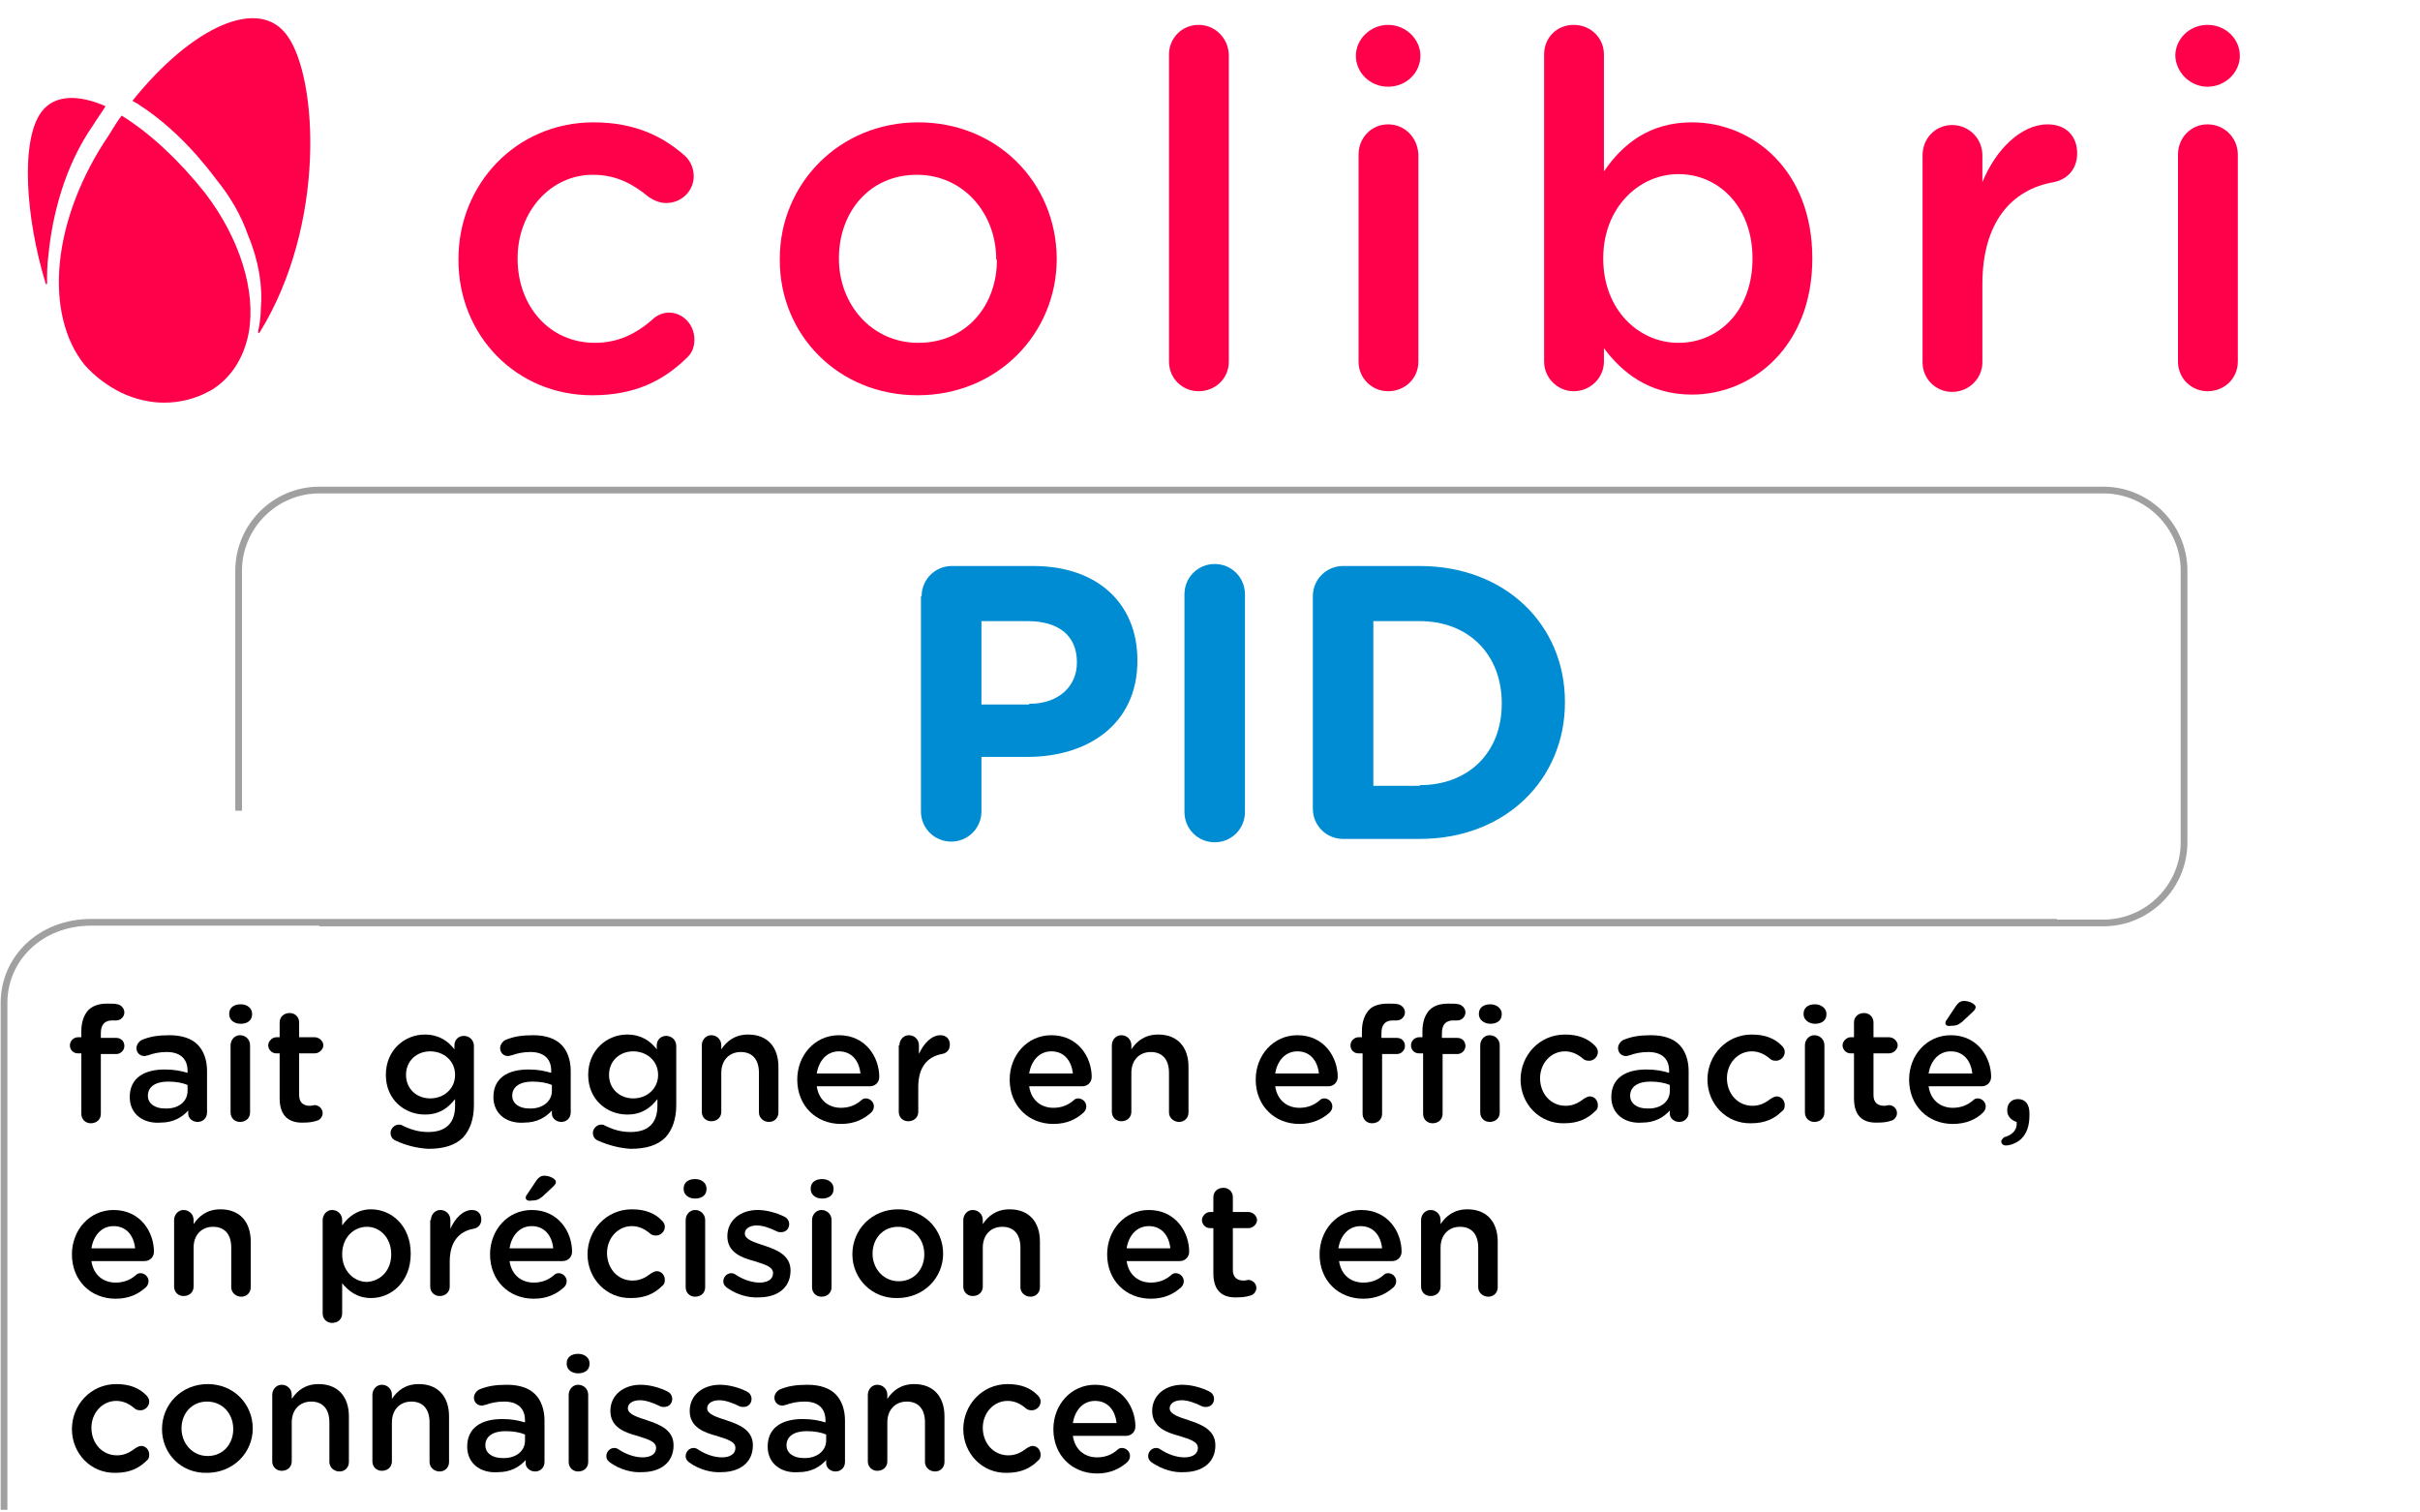 <svg height="225" viewBox="0 0 360 225" width="360" xmlns="http://www.w3.org/2000/svg"><g fill="none" fill-rule="evenodd" transform="translate(0 2)"><g fill="#ff004b" fill-rule="nonzero" transform="translate(4)"><path d="m202.5 1.7c-2.6 0-4.8 2.1-4.8 4.6s2.1 4.6 4.8 4.6 4.8-2.1 4.8-4.6-2.2-4.6-4.8-4.6"/><path d="m324.4 10.9c2.6 0 4.8-2.1 4.8-4.6s-2.1-4.6-4.8-4.6-4.8 2.1-4.8 4.6c.1 2.5 2.2 4.6 4.8 4.6"/><path d="m95.5 44.5c-1 0-1.9.5-2.4 1-2.4 2.1-5.1 3.5-8.6 3.5-6.8 0-11.5-5.5-11.5-12.5v-.1c0-6.8 4.8-12.4 11.2-12.4 3.5 0 6 1.4 8.3 3.3.6.4 1.5.9 2.6.9 2.3 0 4.1-1.8 4.1-4 0-1.5-.8-2.6-1.4-3.1-3.3-2.9-7.5-4.9-13.5-4.9-11.6 0-20.1 9.3-20.1 20.3v.2c0 11.1 8.5 20.1 19.9 20.1 6.4 0 10.6-2.2 14-5.5.8-.7 1.2-1.6 1.2-2.8 0-2.2-1.7-4-3.8-4"/><path d="m132.6 16.2c-11.8 0-20.6 9.2-20.6 20.3v.2c0 11.1 8.7 20.1 20.5 20.1 11.9 0 20.7-9.2 20.7-20.3v-.1c-.1-11.2-8.8-20.2-20.6-20.2zm11.7 20.5c0 6.7-4.5 12.3-11.7 12.3-6.9 0-11.8-5.7-11.8-12.5v-.1c0-6.8 4.5-12.4 11.6-12.4 6.9 0 11.8 5.7 11.8 12.6z"/><path d="m174.3 1.7c-2.5 0-4.4 2-4.4 4.4v45.7c0 2.5 2 4.4 4.4 4.4 2.5 0 4.5-1.9 4.5-4.4v-45.7c-.1-2.4-2-4.4-4.5-4.4"/><path d="m202.5 16.5c-2.5 0-4.4 2-4.4 4.5v30.8c0 2.5 2 4.4 4.4 4.4 2.5 0 4.5-1.9 4.5-4.4v-30.8c-.1-2.5-2-4.5-4.5-4.5"/><path d="m247.7 16.2c-6.3 0-10.3 3.2-13.1 7.3v-17.4c0-2.5-2-4.4-4.5-4.4s-4.4 1.9-4.4 4.4v45.7c0 2.4 2 4.4 4.4 4.4 2.5 0 4.5-2 4.5-4.4v-2c2.7 3.6 6.7 6.9 13.1 6.9 9.1 0 17.9-7.3 17.9-20.2v-.1c0-13-8.8-20.2-17.9-20.2zm9 20.3c0 7.7-5 12.5-11 12.5s-11.2-5-11.2-12.5v-.1c0-7.5 5.3-12.5 11.2-12.5 6 0 11 4.9 11 12.5z"/><path d="m300.6 16.5c-3.9 0-7.7 3.7-9.7 8.6v-4c0-2.5-2-4.5-4.5-4.5s-4.4 2-4.4 4.5v30.8c0 2.5 2 4.4 4.4 4.4 2.5 0 4.5-2 4.5-4.4v-11.6c0-9.2 4.3-14.1 10.6-15.2 2-.4 3.5-1.9 3.5-4.3 0-2.5-1.6-4.3-4.4-4.3"/><path d="m324.4 16.5c-2.5 0-4.4 2-4.4 4.5v30.8c0 2.5 2 4.4 4.4 4.4 2.5 0 4.5-1.9 4.5-4.4v-30.8c0-2.5-2-4.5-4.5-4.5"/><path d="m14.1 15.2c-.7.9-1.3 1.9-1.9 2.9-4.1 6-6.7 12.8-7.3 19-.6 6.1.7 11.5 3.7 15.2 1.5 1.7 3.4 3.1 5.4 4.1 2.1 1 4.3 1.5 6.4 1.5 2.5 0 4.8-.6 7.1-1.9 2.9-1.8 4.8-4.8 5.5-8.5 1.1-6.2-1.3-14-6.5-20.8-3.9-4.9-8.2-8.9-12.4-11.5"/><path d="m2.2 14.6c-3.2 4.2-2.4 15.8.6 25.6 0 .1.2.1.2 0 0-1.4 0-2.8.2-4.2.6-6.2 2.5-13.4 6.6-19.3.6-1 1.3-1.9 1.9-2.9-4.1-1.8-7.6-1.7-9.5.8"/><path d="m34.8 44c0 1.2-.2 2.3-.4 3.3v.1c0 .1.1.2.2.1 9.9-16 8.7-37.7 4.2-44.1-4.2-6.1-14.3-1.4-23.1 9.6l.7.4c.1 0 .2.1.3.2 3.9 2.5 7.9 6.3 11.4 11 2.2 2.7 3.8 5.5 4.8 8.4 1.6 3.8 2.2 7.6 1.9 11"/></g><g fill="#000" fill-rule="nonzero" transform="translate(10 146)"><path d="m2.1 8.7h-.5c-.7 0-1.2-.5-1.2-1.2s.6-1.2 1.2-1.2h.5v-.9c0-1.4.4-2.4 1-3.1.7-.7 1.6-1 2.9-1 .6 0 1.1 0 1.5.1.5.1 1 .6 1 1.2 0 .7-.6 1.2-1.2 1.2-.2 0-.4 0-.6 0-1.1 0-1.7.6-1.7 1.9v.7h2.3c.7 0 1.2.5 1.2 1.2s-.6 1.2-1.2 1.2h-2.3v8.9c0 .8-.6 1.4-1.5 1.4-.8 0-1.4-.6-1.4-1.4z"/><path d="m9.3 15.2c0-2.8 2.1-4.1 5.2-4.1 1.4 0 2.4.2 3.4.5v-.3c0-1.8-1.1-2.8-3.1-2.8-1.1 0-2 .2-2.8.5-.2 0-.3.1-.5.1-.7 0-1.2-.5-1.2-1.2 0-.5.4-1 .8-1.2 1.2-.5 2.4-.7 4.1-.7 1.9 0 3.3.5 4.2 1.4s1.4 2.3 1.4 3.9v6.2c0 .8-.6 1.4-1.4 1.4s-1.4-.6-1.4-1.2v-.5c-.9 1-2.2 1.8-4.1 1.8-2.5.2-4.6-1.2-4.6-3.8zm8.6-.9v-.9c-.7-.3-1.7-.5-2.9-.5-1.9 0-3 .8-3 2.1 0 1.2 1.1 1.9 2.5 1.9 2 .1 3.4-1 3.4-2.6z"/><path d="m24.1 2.8c0-.9.7-1.4 1.7-1.4s1.7.6 1.7 1.4v.1c0 .9-.7 1.4-1.7 1.4s-1.7-.6-1.7-1.4zm.2 4.7c0-.8.6-1.5 1.4-1.5s1.5.6 1.5 1.5v10c0 .8-.6 1.4-1.5 1.4-.8 0-1.4-.6-1.4-1.4z"/><path d="m31.6 15.4v-6.7h-.5c-.7 0-1.2-.6-1.2-1.2s.6-1.2 1.2-1.2h.5v-2.2c0-.8.6-1.4 1.5-1.4.8 0 1.4.6 1.4 1.4v2.2h2.3c.7 0 1.3.6 1.3 1.2s-.6 1.2-1.3 1.2h-2.3v6.2c0 1.1.6 1.6 1.6 1.6.3 0 .6-.1.7-.1.6 0 1.2.5 1.2 1.2 0 .5-.4 1-.8 1.1-.6.2-1.2.3-2 .3-2 .1-3.6-.8-3.6-3.6z"/><path d="m48.9 21.7c-.5-.2-.8-.6-.8-1.2s.6-1.2 1.2-1.2c.2 0 .4 0 .5.1 1.2.6 2.4 1 3.9 1 2.6 0 4-1.3 4-3.9v-1c-1.1 1.4-2.4 2.3-4.5 2.3-3 0-5.8-2.2-5.8-5.9s2.8-6 5.8-6c2.1 0 3.5 1 4.4 2.2v-.6c0-.8.6-1.4 1.4-1.4s1.5.6 1.5 1.5v8.8c0 2.1-.6 3.7-1.6 4.8-1.2 1.2-2.9 1.7-5.2 1.7-1.7-.1-3.3-.5-4.8-1.2zm8.8-9.8c0-2.1-1.7-3.5-3.7-3.5s-3.6 1.4-3.6 3.5 1.6 3.5 3.6 3.5 3.7-1.4 3.7-3.5z"/><path d="m63.4 15.2c0-2.8 2.1-4.1 5.2-4.1 1.4 0 2.4.2 3.4.5v-.3c0-1.8-1.1-2.8-3.1-2.8-1.1 0-2 .2-2.8.5-.2 0-.3.1-.5.1-.7 0-1.2-.5-1.2-1.2 0-.5.4-1 .8-1.2 1.2-.5 2.4-.7 4.1-.7 1.9 0 3.3.5 4.2 1.4s1.4 2.3 1.4 3.9v6.2c0 .8-.6 1.4-1.4 1.4s-1.4-.6-1.4-1.2v-.5c-.9 1-2.2 1.8-4.1 1.8-2.5.2-4.6-1.2-4.6-3.8zm8.7-.9v-.9c-.7-.3-1.7-.5-2.9-.5-1.9 0-3 .8-3 2.1 0 1.2 1.1 1.9 2.5 1.9 1.9.1 3.4-1 3.4-2.6z"/><path d="m79 21.7c-.5-.2-.8-.6-.8-1.2s.6-1.2 1.2-1.2c.2 0 .4 0 .5.1 1.2.6 2.4 1 3.9 1 2.6 0 4-1.3 4-3.9v-1c-1.1 1.4-2.4 2.3-4.5 2.3-3 0-5.8-2.2-5.8-5.9s2.8-6 5.8-6c2.1 0 3.5 1 4.4 2.2v-.6c0-.8.6-1.4 1.4-1.4s1.5.6 1.5 1.5v8.8c0 2.1-.6 3.7-1.6 4.8-1.2 1.2-2.9 1.7-5.2 1.7-1.6-.1-3.2-.5-4.8-1.2zm8.9-9.8c0-2.1-1.7-3.5-3.7-3.5s-3.6 1.4-3.6 3.5 1.6 3.5 3.6 3.5 3.7-1.4 3.7-3.5z"/><path d="m94.4 7.5c0-.8.6-1.5 1.4-1.5s1.5.6 1.5 1.5v.6c.8-1.2 2-2.2 4-2.2 2.9 0 4.5 1.9 4.5 4.8v6.8c0 .8-.6 1.4-1.4 1.4s-1.5-.6-1.5-1.4v-5.9c0-2-1-3.1-2.7-3.1s-2.9 1.2-2.9 3.1v5.8c0 .8-.6 1.4-1.5 1.4-.8 0-1.4-.6-1.4-1.4z"/><path d="m115.1 19.2c-3.7 0-6.5-2.7-6.5-6.6 0-3.6 2.6-6.6 6.2-6.6 4 0 6 3.3 6 6.2 0 .8-.6 1.4-1.4 1.4h-7.9c.3 2.1 1.8 3.2 3.6 3.2 1.2 0 2.2-.4 3-1.1.2-.2.4-.3.7-.3.6 0 1.2.5 1.2 1.2 0 .4-.2.7-.4.9-1.1 1-2.5 1.7-4.5 1.7zm2.9-7.5c-.2-1.9-1.3-3.3-3.2-3.3-1.8 0-3 1.4-3.3 3.3z"/><path d="m123.8 7.5c0-.8.6-1.5 1.4-1.5s1.5.6 1.5 1.5v1.3c.7-1.6 1.9-2.8 3.2-2.8.9 0 1.4.6 1.4 1.4s-.5 1.3-1.2 1.4c-2.1.4-3.5 1.9-3.5 4.9v3.7c0 .8-.6 1.4-1.5 1.4-.8 0-1.4-.6-1.4-1.4v-9.9z"/><path d="m146.7 19.2c-3.7 0-6.5-2.7-6.5-6.6 0-3.6 2.6-6.6 6.2-6.6 4 0 6 3.3 6 6.2 0 .8-.6 1.4-1.4 1.4h-7.9c.3 2.1 1.8 3.2 3.6 3.2 1.2 0 2.2-.4 3-1.1.2-.2.4-.3.7-.3.6 0 1.2.5 1.2 1.2 0 .4-.2.7-.4.9-1.1 1-2.5 1.7-4.5 1.7zm2.9-7.5c-.2-1.9-1.3-3.3-3.2-3.3-1.8 0-3 1.4-3.3 3.3z"/><path d="m155.4 7.5c0-.8.6-1.5 1.4-1.5s1.5.6 1.5 1.5v.6c.8-1.2 2-2.2 4-2.2 2.9 0 4.5 1.9 4.5 4.8v6.8c0 .8-.6 1.4-1.4 1.4s-1.5-.6-1.5-1.4v-5.9c0-2-1-3.1-2.7-3.1s-2.9 1.2-2.9 3.1v5.8c0 .8-.6 1.4-1.5 1.4-.8 0-1.4-.6-1.4-1.4z"/><path d="m183.3 19.2c-3.7 0-6.5-2.7-6.5-6.6 0-3.6 2.6-6.6 6.2-6.6 4 0 6 3.3 6 6.2 0 .8-.6 1.4-1.4 1.4h-7.9c.3 2.1 1.8 3.2 3.6 3.2 1.2 0 2.2-.4 3-1.1.2-.2.4-.3.7-.3.6 0 1.2.5 1.2 1.2 0 .4-.2.7-.4.9-1.1 1-2.6 1.7-4.5 1.7zm2.9-7.5c-.2-1.9-1.3-3.3-3.2-3.3-1.8 0-3 1.4-3.3 3.3z"/><path d="m192.6 8.7h-.5c-.7 0-1.2-.5-1.2-1.2s.6-1.2 1.2-1.2h.5v-.9c0-1.4.4-2.4 1-3.1s1.6-1 2.9-1c.6 0 1.1 0 1.5.1.5.1 1 .6 1 1.2 0 .7-.6 1.2-1.2 1.2-.2 0-.4 0-.6 0-1.1 0-1.7.6-1.7 1.9v.7h2.3c.7 0 1.2.5 1.2 1.2s-.6 1.2-1.2 1.2h-2.2v8.9c0 .8-.6 1.4-1.5 1.4-.8 0-1.4-.6-1.4-1.4v-9zm9 0h-.5c-.7 0-1.2-.5-1.2-1.2s.6-1.2 1.2-1.2h.5v-.9c0-1.4.4-2.4 1-3.1.7-.7 1.6-1 2.9-1 .6 0 1.1 0 1.5.1.5.1 1 .6 1 1.2 0 .7-.6 1.2-1.2 1.2-.2 0-.4 0-.6 0-1.1 0-1.7.6-1.7 1.9v.7h2.3c.7 0 1.2.5 1.2 1.2s-.6 1.2-1.2 1.2h-2.2v8.9c0 .8-.6 1.4-1.5 1.4-.8 0-1.4-.6-1.4-1.4v-9zm8.4-5.9c0-.9.7-1.4 1.7-1.4.9 0 1.7.6 1.7 1.4v.1c0 .9-.7 1.4-1.7 1.4-.9 0-1.7-.6-1.7-1.4zm.2 4.7c0-.8.6-1.5 1.4-1.5s1.5.6 1.5 1.5v10c0 .8-.6 1.4-1.5 1.4-.8 0-1.4-.6-1.4-1.4z"/><path d="m216.2 12.6c0-3.6 2.8-6.7 6.6-6.7 2 0 3.4.6 4.4 1.6.2.2.5.5.5 1 0 .7-.6 1.3-1.3 1.3-.4 0-.7-.1-.9-.3-.7-.6-1.6-1.1-2.7-1.1-2.1 0-3.7 1.8-3.7 4 0 2.3 1.6 4.1 3.8 4.1 1.2 0 2-.5 2.8-1.1.2-.1.5-.3.8-.3.7 0 1.2.6 1.2 1.3 0 .4-.1.7-.4.9-1.1 1.1-2.5 1.8-4.6 1.8-3.7.1-6.5-2.9-6.5-6.5z"/><path d="m229.7 15.2c0-2.8 2.1-4.1 5.2-4.1 1.4 0 2.4.2 3.4.5v-.3c0-1.8-1.1-2.8-3.1-2.8-1.1 0-2 .2-2.8.5-.2 0-.3.1-.5.1-.7 0-1.2-.5-1.2-1.2 0-.5.4-1 .8-1.2 1.2-.5 2.4-.7 4.1-.7 1.9 0 3.3.5 4.2 1.4s1.4 2.3 1.4 3.9v6.2c0 .8-.6 1.4-1.4 1.4s-1.4-.6-1.4-1.2v-.5c-.9 1-2.2 1.8-4.1 1.8-2.5.2-4.6-1.2-4.6-3.8zm8.7-.9v-.9c-.7-.3-1.7-.5-2.9-.5-1.9 0-3 .8-3 2.1 0 1.2 1.1 1.9 2.5 1.9 2 .1 3.4-1 3.4-2.6z"/><path d="m244 12.6c0-3.6 2.8-6.7 6.6-6.7 2 0 3.4.6 4.4 1.6.2.2.5.5.5 1 0 .7-.6 1.3-1.3 1.3-.4 0-.7-.1-.9-.3-.7-.6-1.6-1.1-2.7-1.1-2.1 0-3.7 1.8-3.7 4 0 2.3 1.6 4.1 3.8 4.1 1.2 0 2-.5 2.8-1.1.2-.1.5-.3.8-.3.7 0 1.2.6 1.2 1.3 0 .4-.1.7-.4.9-1.1 1.1-2.5 1.8-4.6 1.8-3.7.1-6.5-2.9-6.5-6.5z"/><path d="m258.3 2.8c0-.9.7-1.4 1.7-1.4.9 0 1.7.6 1.7 1.4v.1c0 .9-.7 1.4-1.7 1.4-.9 0-1.7-.6-1.7-1.4zm.2 4.7c0-.8.6-1.5 1.4-1.5s1.5.6 1.5 1.5v10c0 .8-.6 1.4-1.5 1.4-.8 0-1.4-.6-1.4-1.4z"/><path d="m265.8 15.4v-6.7h-.5c-.7 0-1.2-.6-1.2-1.2s.6-1.2 1.2-1.2h.5v-2.2c0-.8.6-1.4 1.5-1.4.8 0 1.4.6 1.4 1.4v2.2h2.3c.7 0 1.3.6 1.3 1.2s-.6 1.2-1.3 1.2h-2.3v6.2c0 1.1.6 1.6 1.6 1.6.3 0 .6-.1.7-.1.6 0 1.2.5 1.2 1.2 0 .5-.4 1-.8 1.1-.6.2-1.2.3-2 .3-2.1.1-3.6-.8-3.6-3.6z"/><path d="m280.5 19.2c-3.7 0-6.5-2.7-6.5-6.6 0-3.6 2.6-6.6 6.2-6.6 4 0 6 3.3 6 6.2 0 .8-.6 1.4-1.4 1.4h-7.9c.3 2.1 1.8 3.2 3.6 3.2 1.2 0 2.2-.4 3-1.1.2-.2.4-.3.7-.3.6 0 1.2.5 1.2 1.2 0 .4-.2.7-.4.9-1 1-2.5 1.7-4.5 1.7zm2.9-7.5c-.2-1.9-1.3-3.3-3.2-3.3-1.8 0-3 1.4-3.3 3.3zm-4-7.5c0-.2.1-.4.2-.5l1.4-2.1c.3-.4.6-.7 1.2-.7.8 0 1.7.5 1.7.9 0 .3-.2.5-.4.7l-1.6 1.5c-.6.5-1 .6-1.7.6-.5.1-.8-.1-.8-.4z"/><path d="m288.4 21.1c1.1-.4 1.7-1.1 1.6-2.2-.7-.2-1.4-.8-1.4-1.6v-.2c0-.9.6-1.6 1.6-1.6 1.1 0 1.7.8 1.7 2.1v.3c0 1.6-.4 2.7-1.2 3.5-.6.6-1.6 1-2.3 1-.5 0-.7-.3-.7-.7.2-.3.4-.6.7-.6z"/><path d="m7.2 45.2c-3.7 0-6.5-2.7-6.5-6.6 0-3.6 2.6-6.6 6.2-6.6 4 0 6 3.3 6 6.2 0 .8-.6 1.4-1.4 1.4h-7.9c.3 2.1 1.8 3.2 3.6 3.2 1.2 0 2.2-.4 3-1.1.2-.2.4-.3.7-.3.6 0 1.2.5 1.2 1.2 0 .4-.2.7-.4.9-1.1 1-2.5 1.7-4.5 1.7zm2.9-7.5c-.2-1.9-1.3-3.3-3.2-3.3-1.8 0-3 1.4-3.3 3.3z"/><path d="m15.9 33.5c0-.8.6-1.5 1.4-1.5s1.5.6 1.5 1.5v.6c.8-1.2 2-2.2 4-2.2 2.9 0 4.5 1.9 4.5 4.8v6.8c0 .8-.6 1.4-1.4 1.4s-1.5-.6-1.5-1.4v-5.9c0-2-1-3.1-2.7-3.1s-2.9 1.2-2.9 3.1v5.8c0 .8-.6 1.4-1.5 1.4-.8 0-1.4-.6-1.4-1.4z"/><path d="m38 33.5c0-.8.6-1.5 1.4-1.5s1.5.6 1.5 1.5v.8c.9-1.3 2.3-2.4 4.3-2.4 3 0 5.9 2.4 5.9 6.6s-2.9 6.6-5.9 6.6c-2.1 0-3.4-1.1-4.3-2.2v4.5c0 .8-.6 1.4-1.5 1.4-.8 0-1.4-.6-1.4-1.4zm10.2 5.1c0-2.5-1.7-4.1-3.6-4.1-2 0-3.7 1.6-3.7 4.1 0 2.4 1.7 4.1 3.7 4.1 1.9-.1 3.6-1.6 3.6-4.1z"/><path d="m54.1 33.5c0-.8.6-1.5 1.4-1.5s1.5.6 1.5 1.5v1.3c.7-1.6 1.9-2.8 3.2-2.8.9 0 1.4.6 1.4 1.4s-.5 1.3-1.2 1.4c-2.1.4-3.5 1.9-3.5 4.9v3.7c0 .8-.6 1.4-1.5 1.4-.8 0-1.4-.6-1.4-1.4v-9.9z"/><path d="m69.4 45.2c-3.7 0-6.5-2.7-6.5-6.6 0-3.6 2.6-6.6 6.2-6.6 4 0 6 3.3 6 6.2 0 .8-.6 1.4-1.4 1.4h-7.9c.3 2.1 1.8 3.2 3.6 3.2 1.2 0 2.2-.4 3-1.1.2-.2.4-.3.7-.3.6 0 1.2.5 1.2 1.2 0 .4-.2.7-.4.9-1.1 1-2.5 1.7-4.5 1.7zm2.9-7.5c-.2-1.9-1.3-3.3-3.2-3.3-1.8 0-3 1.4-3.3 3.3zm-4.1-7.5c0-.2.1-.4.2-.5l1.4-2.1c.3-.4.6-.7 1.2-.7.8 0 1.7.5 1.7.9 0 .3-.2.5-.4.7l-1.6 1.5c-.6.5-1 .6-1.7.6-.4.1-.8-.1-.8-.4z"/><path d="m77.4 38.6c0-3.6 2.8-6.7 6.6-6.7 2 0 3.4.6 4.4 1.6.2.2.5.5.5 1 0 .7-.6 1.3-1.3 1.3-.4 0-.7-.1-.9-.3-.7-.6-1.6-1.1-2.7-1.1-2.1 0-3.7 1.8-3.7 4 0 2.3 1.6 4.1 3.8 4.1 1.2 0 2-.5 2.8-1.1.2-.1.5-.3.8-.3.7 0 1.2.6 1.2 1.3 0 .4-.1.7-.4.9-1.1 1.1-2.5 1.8-4.6 1.8-3.7.1-6.5-2.9-6.5-6.5z"/><path d="m91.7 28.8c0-.9.7-1.4 1.7-1.4s1.7.6 1.7 1.4v.1c0 .9-.7 1.4-1.7 1.4s-1.7-.6-1.7-1.4zm.3 4.7c0-.8.6-1.5 1.4-1.5s1.5.6 1.5 1.5v10c0 .8-.6 1.4-1.5 1.4-.8 0-1.4-.6-1.4-1.4z"/><path d="m98.2 43.6c-.3-.2-.6-.5-.6-1 0-.6.5-1.2 1.2-1.2.2 0 .5.1.6.2 1.2.8 2.5 1.2 3.6 1.2 1.2 0 2-.5 2-1.4 0-1-1.3-1.3-2.8-1.8-1.9-.5-4-1.3-4-3.7s2-3.9 4.5-3.9c1.3 0 2.8.4 4 1 .4.2.7.6.7 1.1 0 .7-.5 1.2-1.2 1.2-.2 0-.4 0-.6-.1-1-.5-2.1-.9-3-.9-1.1 0-1.8.5-1.8 1.2 0 .9 1.4 1.3 2.9 1.8 1.8.6 3.9 1.4 3.9 3.7 0 2.7-2.1 4-4.7 4-1.5.1-3.3-.4-4.7-1.4z"/><path d="m110.6 28.8c0-.9.7-1.4 1.7-1.4s1.7.6 1.7 1.4v.1c0 .9-.7 1.4-1.7 1.4s-1.7-.6-1.7-1.4zm.2 4.7c0-.8.6-1.5 1.4-1.5s1.5.6 1.5 1.5v10c0 .8-.6 1.4-1.5 1.4-.8 0-1.4-.6-1.4-1.4z"/><path d="m116.8 38.6c0-3.7 2.9-6.7 6.8-6.7s6.7 3 6.7 6.6-2.9 6.6-6.8 6.6c-3.8.1-6.7-2.9-6.7-6.5zm10.7 0c0-2.3-1.6-4.1-3.9-4.1s-3.8 1.8-3.8 4 1.6 4.1 3.9 4.1 3.8-1.8 3.8-4z"/><path d="m133.3 33.5c0-.8.6-1.5 1.4-1.5s1.5.6 1.5 1.5v.6c.8-1.2 2-2.2 4-2.2 2.9 0 4.5 1.9 4.5 4.8v6.8c0 .8-.6 1.4-1.4 1.4s-1.5-.6-1.5-1.4v-5.9c0-2-1-3.1-2.7-3.1s-2.9 1.2-2.9 3.1v5.8c0 .8-.6 1.4-1.5 1.4-.8 0-1.4-.6-1.4-1.4z"/><path d="m161.2 45.2c-3.7 0-6.5-2.7-6.5-6.6 0-3.6 2.6-6.6 6.2-6.6 4 0 6 3.3 6 6.2 0 .8-.6 1.4-1.4 1.4h-7.9c.3 2.1 1.8 3.2 3.6 3.2 1.2 0 2.2-.4 3-1.1.2-.2.4-.3.7-.3.6 0 1.2.5 1.2 1.2 0 .4-.2.7-.4.9-1.1 1-2.5 1.7-4.5 1.7zm2.9-7.5c-.2-1.9-1.3-3.3-3.2-3.3-1.8 0-3 1.4-3.3 3.3z"/><path d="m170.5 41.4v-6.7h-.5c-.7 0-1.2-.6-1.2-1.2s.6-1.2 1.2-1.2h.5v-2.2c0-.8.6-1.4 1.5-1.4.8 0 1.4.6 1.4 1.4v2.2h2.3c.7 0 1.3.6 1.3 1.2s-.6 1.2-1.3 1.2h-2.3v6.2c0 1.1.6 1.6 1.6 1.6.3 0 .6-.1.7-.1.6 0 1.2.5 1.2 1.2 0 .5-.4 1-.8 1.1-.6.2-1.2.3-2 .3-2.1.1-3.6-.8-3.6-3.6z"/><path d="m192.8 45.2c-3.7 0-6.5-2.7-6.5-6.6 0-3.6 2.6-6.6 6.2-6.6 4 0 6 3.3 6 6.2 0 .8-.6 1.4-1.4 1.4h-7.9c.3 2.1 1.8 3.2 3.6 3.2 1.2 0 2.2-.4 3-1.1.2-.2.4-.3.7-.3.6 0 1.2.5 1.2 1.2 0 .4-.2.7-.4.9-1.1 1-2.6 1.7-4.5 1.7zm2.8-7.5c-.2-1.9-1.3-3.3-3.2-3.3-1.8 0-3 1.4-3.3 3.3z"/><path d="m201.4 33.5c0-.8.6-1.5 1.4-1.5s1.5.6 1.5 1.5v.6c.8-1.2 2-2.2 4-2.2 2.9 0 4.5 1.9 4.5 4.8v6.8c0 .8-.6 1.4-1.4 1.4s-1.5-.6-1.5-1.4v-5.9c0-2-1-3.1-2.7-3.1s-2.9 1.2-2.9 3.1v5.8c0 .8-.6 1.4-1.5 1.4-.8 0-1.4-.6-1.4-1.4z"/><path d="m.7 64.6c0-3.6 2.8-6.7 6.6-6.7 2 0 3.4.6 4.4 1.6.2.2.5.5.5 1 0 .7-.6 1.3-1.3 1.3-.4 0-.7-.1-.9-.3-.7-.6-1.6-1.1-2.7-1.1-2.1 0-3.7 1.8-3.7 4 0 2.3 1.6 4.1 3.8 4.1 1.2 0 2-.5 2.8-1.1.2-.1.5-.3.8-.3.7 0 1.2.6 1.2 1.3 0 .4-.1.7-.4.9-1.1 1.1-2.5 1.8-4.6 1.8-3.7.1-6.5-2.9-6.5-6.5z"/><path d="m14.1 64.6c0-3.7 2.9-6.7 6.8-6.7s6.7 3 6.7 6.6-2.9 6.6-6.8 6.6c-3.9.1-6.7-2.9-6.7-6.5zm10.6 0c0-2.3-1.6-4.1-3.9-4.1s-3.8 1.8-3.8 4 1.6 4.1 3.9 4.1 3.8-1.8 3.8-4z"/><path d="m30.5 59.5c0-.8.6-1.5 1.4-1.5s1.5.6 1.5 1.5v.6c.8-1.2 2-2.2 4-2.2 2.9 0 4.5 1.9 4.5 4.8v6.8c0 .8-.6 1.4-1.4 1.4s-1.5-.6-1.5-1.4v-5.9c0-2-1-3.1-2.7-3.1s-2.9 1.2-2.9 3.1v5.8c0 .8-.6 1.4-1.5 1.4-.8 0-1.4-.6-1.4-1.4z"/><path d="m45.4 59.5c0-.8.6-1.5 1.4-1.5s1.5.6 1.5 1.5v.6c.8-1.2 2-2.2 4-2.2 2.9 0 4.5 1.9 4.5 4.8v6.8c0 .8-.6 1.4-1.4 1.4s-1.5-.6-1.5-1.4v-5.9c0-2-1-3.1-2.7-3.1s-2.9 1.2-2.9 3.1v5.8c0 .8-.6 1.4-1.5 1.4-.8 0-1.4-.6-1.4-1.4z"/><path d="m59.5 67.2c0-2.8 2.1-4.1 5.2-4.1 1.4 0 2.4.2 3.4.5v-.3c0-1.8-1.1-2.8-3.1-2.8-1.1 0-2 .2-2.8.5-.2 0-.3.1-.5.1-.7 0-1.2-.5-1.2-1.2 0-.5.4-1 .8-1.2 1.2-.5 2.4-.7 4.1-.7 1.9 0 3.3.5 4.2 1.4s1.4 2.3 1.4 3.9v6.2c0 .8-.6 1.4-1.4 1.4s-1.4-.6-1.4-1.2v-.5c-.9 1-2.2 1.8-4.1 1.8-2.5.2-4.6-1.2-4.6-3.8zm8.6-.9v-.9c-.7-.3-1.7-.5-2.9-.5-1.9 0-3 .8-3 2.1 0 1.2 1.1 1.9 2.5 1.9 2 .1 3.4-1 3.4-2.6z"/><path d="m74.3 54.8c0-.9.7-1.4 1.7-1.4s1.7.6 1.7 1.4v.1c0 .9-.7 1.4-1.7 1.4s-1.7-.6-1.7-1.4zm.3 4.7c0-.8.6-1.5 1.4-1.5s1.5.6 1.5 1.5v10c0 .8-.6 1.4-1.5 1.4-.8 0-1.4-.6-1.4-1.4z"/><path d="m80.8 69.6c-.3-.2-.6-.5-.6-1 0-.6.5-1.2 1.2-1.2.2 0 .5.1.6.2 1.2.8 2.5 1.2 3.6 1.2 1.2 0 2-.5 2-1.4 0-1-1.3-1.3-2.8-1.8-1.9-.5-4-1.3-4-3.7s2-3.9 4.5-3.9c1.3 0 2.8.4 4 1 .4.2.7.6.7 1.1 0 .7-.5 1.2-1.2 1.2-.2 0-.4 0-.6-.1-1-.5-2.1-.9-3-.9-1.1 0-1.8.5-1.8 1.2 0 .9 1.4 1.3 2.9 1.8 1.8.6 3.9 1.4 3.9 3.7 0 2.7-2.1 4-4.7 4-1.5.1-3.3-.4-4.7-1.4z"/><path d="m92.6 69.6c-.3-.2-.6-.5-.6-1 0-.6.5-1.2 1.2-1.2.2 0 .5.1.6.2 1.2.8 2.5 1.2 3.6 1.2 1.2 0 2-.5 2-1.4 0-1-1.3-1.3-2.8-1.8-1.9-.5-4-1.3-4-3.7s2-3.9 4.5-3.9c1.3 0 2.8.4 4 1 .4.2.7.6.7 1.1 0 .7-.5 1.2-1.2 1.2-.2 0-.4 0-.6-.1-1-.5-2.1-.9-3-.9-1.1 0-1.8.5-1.8 1.2 0 .9 1.4 1.3 2.9 1.8 1.8.6 3.9 1.4 3.9 3.7 0 2.7-2.1 4-4.7 4-1.5.1-3.3-.4-4.7-1.4z"/><path d="m104.2 67.2c0-2.8 2.1-4.1 5.2-4.1 1.4 0 2.4.2 3.4.5v-.3c0-1.8-1.1-2.8-3.1-2.8-1.1 0-2 .2-2.8.5-.2 0-.3.1-.5.1-.7 0-1.2-.5-1.2-1.2 0-.5.4-1 .8-1.2 1.2-.5 2.4-.7 4.1-.7 1.9 0 3.3.5 4.2 1.4s1.4 2.3 1.4 3.9v6.2c0 .8-.6 1.4-1.4 1.4s-1.4-.6-1.4-1.2v-.5c-.9 1-2.2 1.8-4.1 1.8-2.5.2-4.6-1.2-4.6-3.8zm8.7-.9v-.9c-.7-.3-1.7-.5-2.9-.5-1.9 0-3 .8-3 2.1 0 1.2 1.1 1.9 2.5 1.9 1.9.1 3.4-1 3.4-2.6z"/><path d="m119.1 59.5c0-.8.6-1.5 1.4-1.5s1.5.6 1.5 1.5v.6c.8-1.2 2-2.2 4-2.2 2.9 0 4.5 1.9 4.5 4.8v6.8c0 .8-.6 1.4-1.4 1.4s-1.5-.6-1.5-1.4v-5.9c0-2-1-3.1-2.7-3.1s-2.9 1.2-2.9 3.1v5.8c0 .8-.6 1.4-1.5 1.4-.8 0-1.4-.6-1.4-1.4z"/><path d="m133.3 64.6c0-3.6 2.8-6.7 6.6-6.7 2 0 3.4.6 4.4 1.6.2.2.5.5.5 1 0 .7-.6 1.3-1.3 1.3-.4 0-.7-.1-.9-.3-.7-.6-1.6-1.1-2.7-1.1-2.1 0-3.7 1.8-3.7 4 0 2.3 1.6 4.1 3.8 4.1 1.2 0 2-.5 2.8-1.1.2-.1.5-.3.8-.3.7 0 1.2.6 1.2 1.3 0 .4-.1.7-.4.9-1.1 1.1-2.5 1.8-4.6 1.8-3.7.1-6.5-2.9-6.5-6.5z"/><path d="m153.2 71.2c-3.7 0-6.5-2.7-6.5-6.6 0-3.6 2.6-6.6 6.2-6.6 4 0 6 3.3 6 6.2 0 .8-.6 1.4-1.4 1.4h-7.9c.3 2.1 1.8 3.2 3.6 3.2 1.2 0 2.2-.4 3-1.1.2-.2.4-.3.7-.3.6 0 1.2.5 1.2 1.2 0 .4-.2.7-.4.9-1.1 1-2.6 1.7-4.5 1.7zm2.9-7.5c-.2-1.9-1.3-3.3-3.2-3.3-1.8 0-3 1.4-3.3 3.3z"/><path d="m161.4 69.6c-.3-.2-.6-.5-.6-1 0-.6.5-1.2 1.2-1.2.2 0 .5.1.6.2 1.2.8 2.5 1.2 3.6 1.2 1.2 0 2-.5 2-1.4 0-1-1.3-1.3-2.8-1.8-1.9-.5-4-1.3-4-3.7s2-3.9 4.5-3.9c1.3 0 2.8.4 4 1 .4.2.7.6.7 1.1 0 .7-.5 1.2-1.2 1.2-.2 0-.4 0-.6-.1-1-.5-2.1-.9-3-.9-1.1 0-1.8.5-1.8 1.2 0 .9 1.4 1.3 2.9 1.8 1.8.6 3.9 1.4 3.9 3.7 0 2.7-2.1 4-4.7 4-1.5.1-3.2-.4-4.7-1.4z"/></g><path d="m.6 222.6v-75.4c0-6.6 5.4-12 13-12h292.4" stroke="#a0a0a0"/><path d="m35.5 118.6v-35.7c0-6.6 5.4-12 12-12h265.4c6.6 0 12 5.4 12 12v40.4c0 6.6-5.4 12-12 12h-265.4" stroke="#a0a0a0"/><g fill="#008cd2" fill-rule="nonzero" transform="translate(137 81)"><path d="m.1 5.7c0-2.5 2-4.5 4.5-4.5h12.1c9.7 0 15.5 5.7 15.5 14v.1c0 9.4-7.3 14.3-16.4 14.3h-6.8v8.1c0 2.5-2 4.5-4.5 4.5s-4.5-2-4.5-4.5v-32zm16 16c4.5 0 7.1-2.7 7.1-6.1v-.1c0-4-2.8-6.1-7.3-6.1h-6.9v12.4h7.1z"/><path d="m39.2 5.4c0-2.5 2-4.5 4.5-4.5s4.5 2 4.5 4.5v32.4c0 2.5-2 4.5-4.5 4.5s-4.5-2-4.5-4.5z"/><path d="m58.3 5.7c0-2.5 2-4.5 4.5-4.5h11.4c12.8 0 21.6 8.8 21.6 20.2v.1c0 11.4-8.8 20.3-21.6 20.3h-11.4c-2.5 0-4.5-2-4.5-4.5zm15.9 28.1c7.3 0 12.2-4.9 12.2-12.1v-.1c0-7.2-4.9-12.2-12.2-12.2h-6.9v24.5h6.9z"/></g></g></svg>